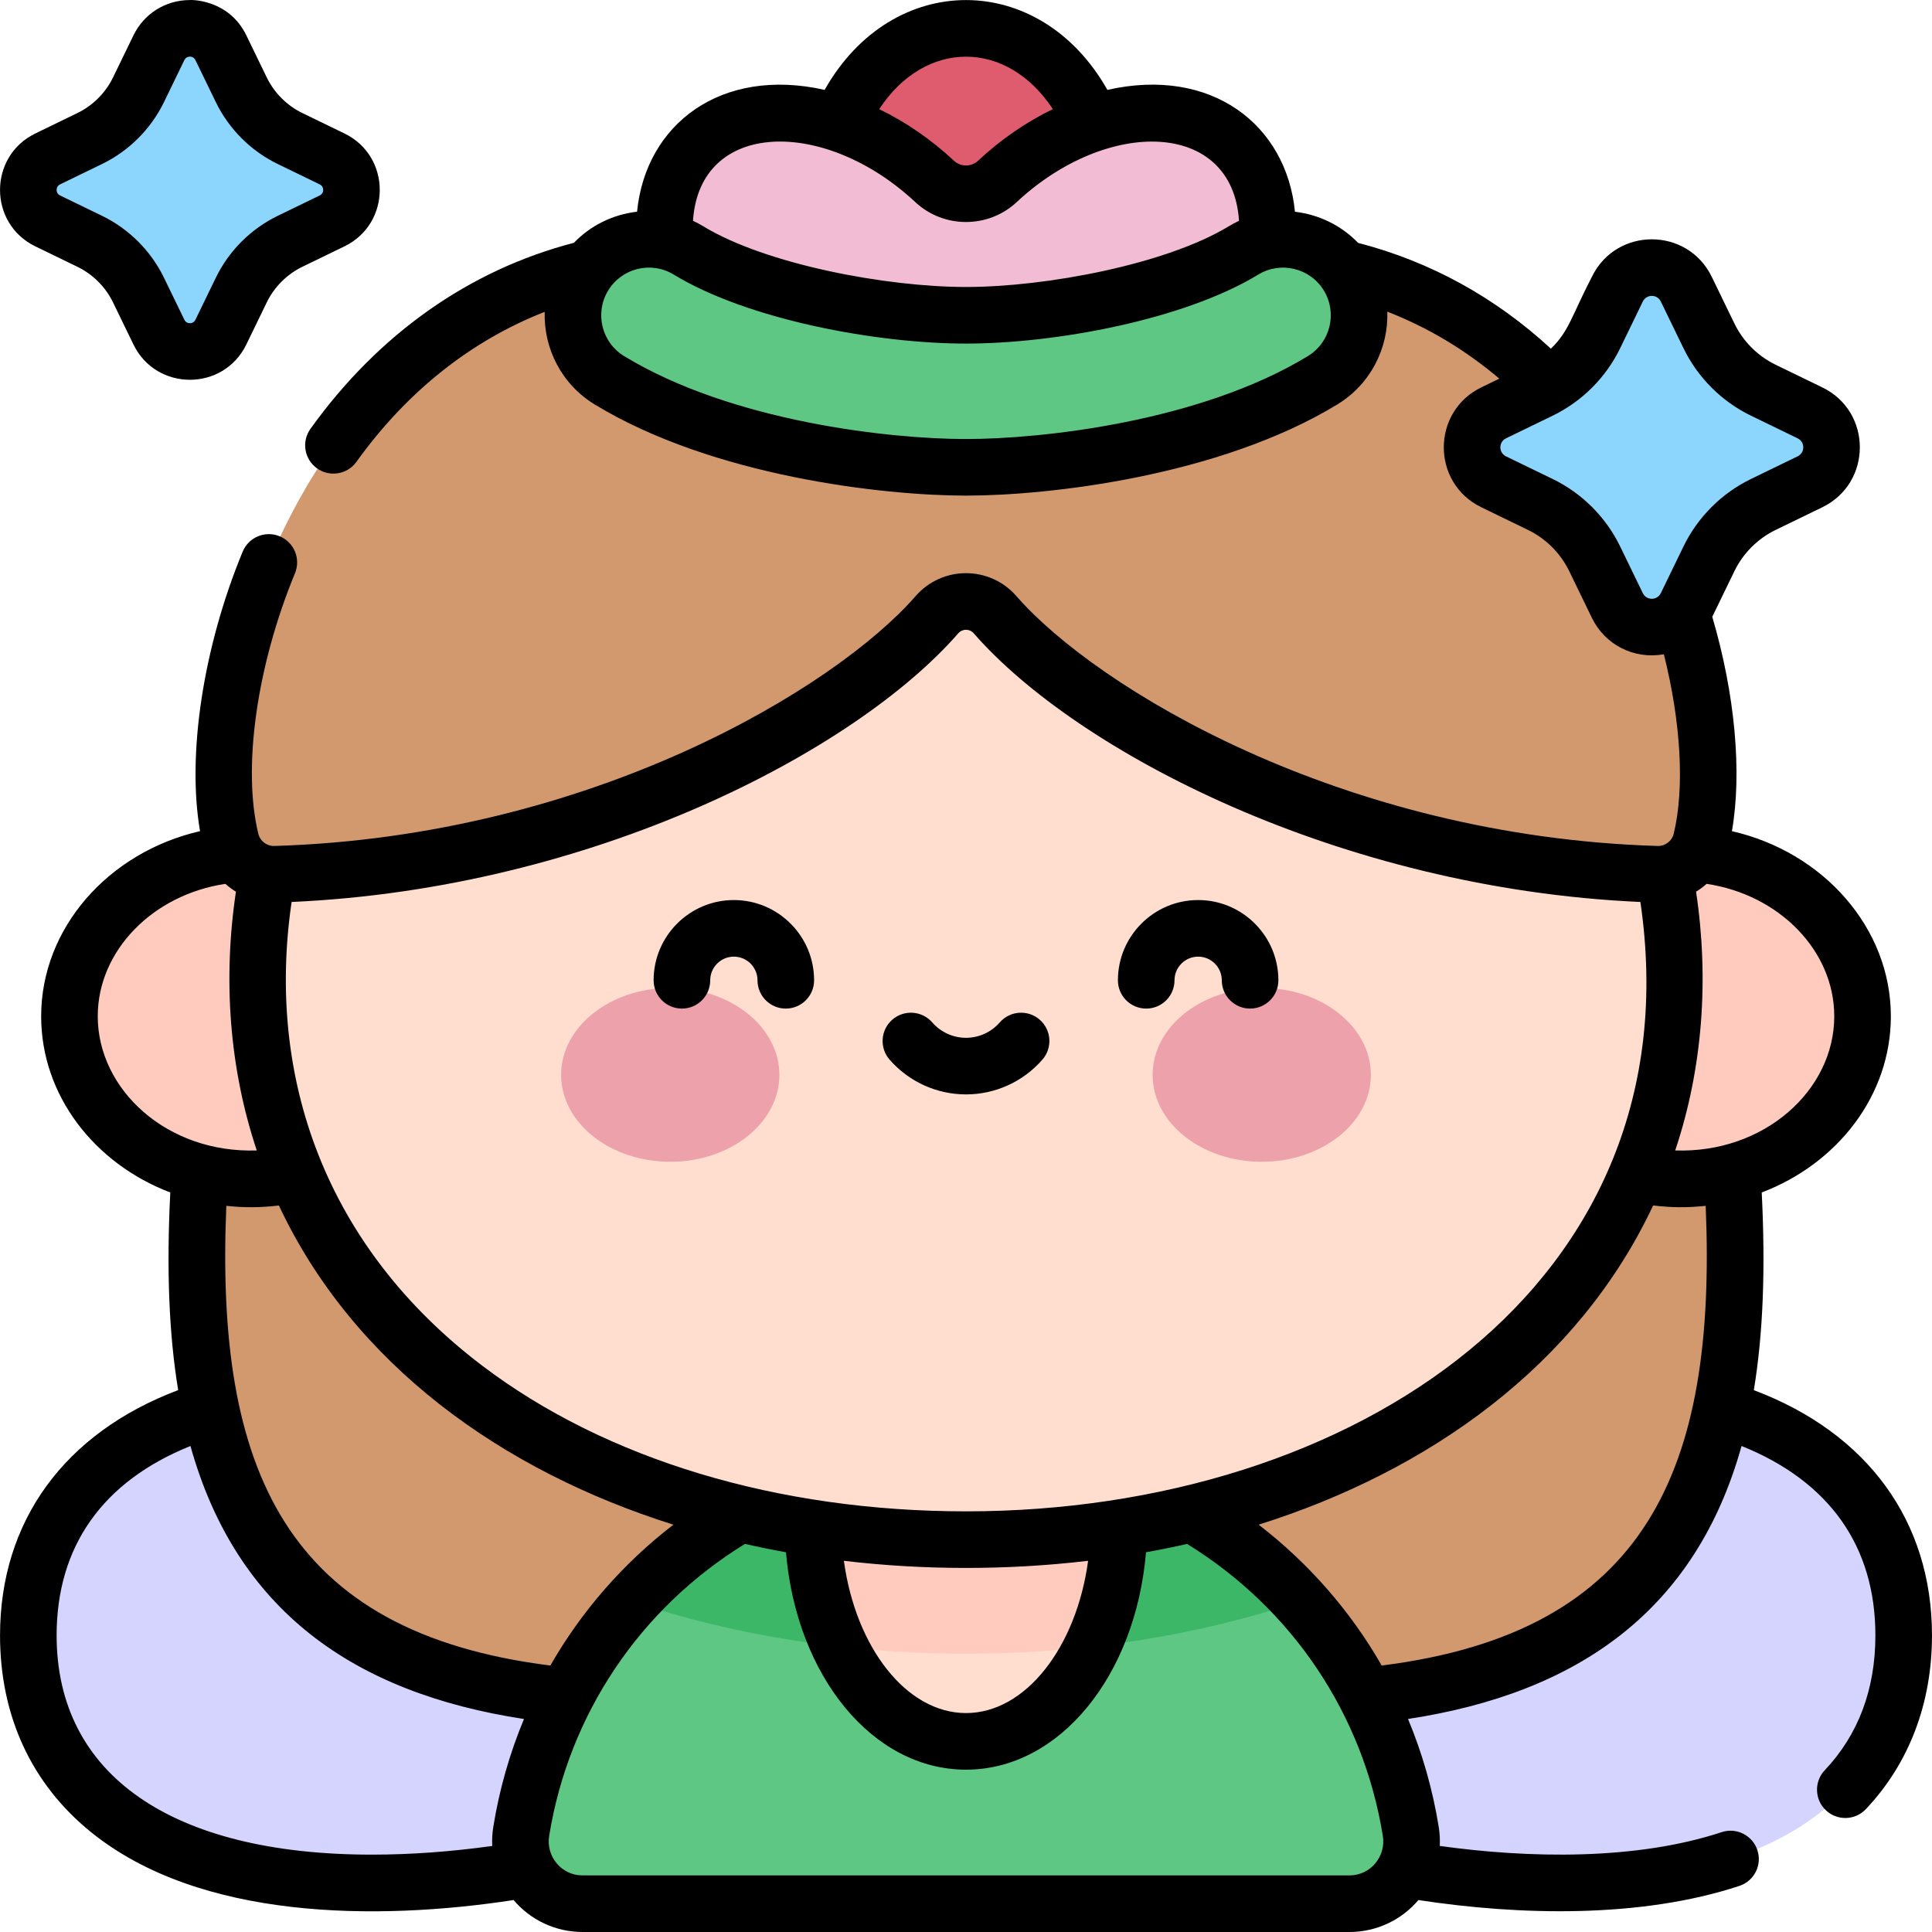 <svg id="Capa_1" enable-background="new 0 0 512.012 512.012" height="512" viewBox="0 0 512.012 512.012" width="512" xmlns="http://www.w3.org/2000/svg"><g><path d="m240.262 433.41c0 36.229-77.422 65.599-141.696 65.599s-91.06-29.37-91.06-65.599c0-36.23 26.786-65.599 91.06-65.599s141.696 29.369 141.696 65.599z" fill="#d4d4ff"/><path d="m271.75 433.41c0 36.229 77.422 65.599 141.696 65.599s91.06-29.37 91.06-65.599c0-36.23-26.786-65.599-91.06-65.599-64.274-.001-141.696 29.369-141.696 65.599z" fill="#d4d4ff"/><path d="m456.461 281.523c9.267 84.504 8.103 169.008-118.074 169.008h-164.762c-126.177 0-127.341-84.504-118.074-169.008z" fill="#d2996f"/><ellipse cx="66.54" cy="269.324" fill="#ffcbbe" rx="48.136" ry="43.107"/><ellipse cx="445.472" cy="269.324" fill="#ffcbbe" rx="48.136" ry="43.107"/><path d="m357.636 504.512c10.163 0 17.861-9.116 16.244-19.15-9.163-56.84-58.449-100.251-117.874-100.251s-108.711 43.412-117.874 100.251c-1.617 10.034 6.081 19.15 16.244 19.15z" fill="#5ec783"/><path d="m256.006 438.251c31.308 0 61.325-4.789 88.512-13.874-21.847-24.116-53.409-39.267-88.512-39.267s-66.665 15.151-88.511 39.267c27.186 9.086 57.203 13.874 88.511 13.874z" fill="#3cb767"/><ellipse cx="256.006" cy="403.581" fill="#ffddcf" rx="40.56" ry="57.912"/><path d="m289.428 436.383c4.499-9.326 7.138-20.622 7.138-32.802 0-4.004-.285-7.913-.827-11.689-12.431-4.387-25.801-6.781-39.733-6.781s-27.303 2.395-39.733 6.781c-.542 3.775-.827 7.685-.827 11.689 0 12.18 2.639 23.476 7.138 32.802 10.924 1.232 22.087 1.869 33.422 1.869 11.336-.001 22.498-.637 33.422-1.869z" fill="#ffcbbe"/><path d="m443.717 259.285c0 91.34-84.041 148.746-187.711 148.746s-187.711-57.406-187.711-148.746 84.041-165.386 187.711-165.386 187.711 74.046 187.711 165.386z" fill="#ffddcf"/><path d="m263.596 80.749c149.923-57.088 199.927 90.167 187.236 142.03-1.314 5.369-6.273 9.081-11.798 8.914-80.411-2.432-149.484-39.154-175.317-68.774-4.096-4.697-11.324-4.697-15.421 0-25.833 29.62-94.906 66.342-175.317 68.774-5.525.167-10.484-3.545-11.798-8.914-12.692-51.863 37.313-199.118 187.236-142.03 4.883 1.859 10.296 1.859 15.179 0z" fill="#d2996f"/><path d="m63.941 76.883-5.398 11.123c-3.33 6.862-13.105 6.862-16.435 0l-5.398-11.123c-2.738-5.641-7.294-10.198-12.935-12.935l-11.123-5.398c-6.861-3.33-6.861-13.105 0-16.435l11.123-5.398c5.641-2.738 10.198-7.294 12.935-12.935l5.398-11.123c3.33-6.862 13.105-6.862 16.435 0l5.398 11.123c2.738 5.641 7.294 10.198 12.935 12.935l11.123 5.398c6.861 3.33 6.861 13.105 0 16.435l-11.123 5.398c-5.641 2.737-10.197 7.293-12.935 12.935z" fill="#8cd6fe"/><path d="m452.902 148.085-6.004 12.372c-3.704 7.632-14.577 7.632-18.281 0l-6.004-12.372c-3.045-6.275-8.113-11.343-14.388-14.388l-12.372-6.004c-7.632-3.704-7.632-14.577 0-18.281l12.372-6.004c6.275-3.045 11.343-8.113 14.388-14.388l6.004-12.372c3.704-7.632 14.577-7.632 18.281 0l6.004 12.372c3.045 6.275 8.113 11.343 14.388 14.388l12.372 6.004c7.632 3.704 7.632 14.577 0 18.281l-12.372 6.004c-6.274 3.045-11.342 8.113-14.388 14.388z" fill="#8cd6fe"/><ellipse cx="256.006" cy="54.766" fill="#de5c6e" rx="37.883" ry="47.254"/><path d="m316.036 103.437c21.116-21.116 26.241-50.227 11.447-65.021-14.91-14.91-42.95-9.211-63.158 9.661-4.668 4.359-11.971 4.359-16.638 0-20.208-18.871-48.249-24.57-63.158-9.661-14.794 14.794-9.669 43.905 11.447 65.021z" fill="#f2bcd5"/><path d="m256.006 123.849c-21.027 0-64.593-4.859-94.51-23.071-9.504-5.786-12.519-18.181-6.733-27.685 5.786-9.505 18.182-12.519 27.685-6.733 18.347 11.169 51.593 17.195 73.559 17.195s55.211-6.026 73.559-17.195c9.504-5.784 21.9-2.772 27.685 6.733 5.786 9.504 2.771 21.899-6.733 27.685-29.919 18.212-73.485 23.071-94.512 23.071z" fill="#5ec783"/><g><g fill="#eda1ab"><ellipse cx="177.629" cy="284.855" rx="28.919" ry="23.03"/><ellipse cx="334.383" cy="284.855" rx="28.919" ry="23.03"/></g></g><path d="m9.378 65.297 11.122 5.398c4.108 1.994 7.469 5.354 9.462 9.462l5.398 11.123c6.054 12.475 23.859 12.512 29.93 0l5.398-11.123c1.994-4.108 5.354-7.469 9.462-9.462l11.122-5.398c12.476-6.054 12.513-23.858.001-29.93l-11.123-5.398c-4.108-1.994-7.469-5.354-9.462-9.462l-5.397-11.123c-4.771-9.83-15.091-9.409-14.965-9.372-6.425 0-12.16 3.591-14.965 9.372l-5.398 11.122c-1.994 4.108-5.354 7.469-9.462 9.462l-11.124 5.399c-12.474 6.055-12.51 23.858.001 29.93zm6.548-16.435 11.123-5.398c7.123-3.458 12.95-9.285 16.408-16.408l5.397-11.123c.605-1.245 2.34-1.239 2.941 0l5.398 11.123c3.458 7.124 9.285 12.951 16.409 16.408l11.123 5.398c1.241.602 1.242 2.337 0 2.94l-11.123 5.398c-7.124 3.457-12.951 9.285-16.409 16.409l-5.398 11.123c-.602 1.241-2.337 1.242-2.94-.001l-5.398-11.122c-3.456-7.125-9.283-12.952-16.407-16.409l-11.123-5.398c-1.241-.602-1.242-2.338-.001-2.94zm448.868 319.548c2.459-14.877 3.114-32.072 2.094-52.383 20.077-7.646 34.221-25.698 34.221-46.703 0-23.396-17.883-43.508-42.118-49.056 2.71-15.62.832-36.27-5.211-56.811l5.872-12.099c2.299-4.739 6.176-8.616 10.915-10.916l12.372-6.004c13.245-6.428 13.283-25.33 0-31.776l-12.372-6.004c-4.739-2.3-8.615-6.176-10.915-10.915l-6.004-12.372c-6.429-13.249-25.33-13.283-31.776 0-5.381 10.379-6.026 14.368-10.858 19.031-14.84-13.675-31.987-23.088-51.087-28.036-4.52-4.682-10.482-7.523-16.74-8.247-2.263-23.009-22.034-38.536-49.711-32.301-17.927-31.725-56.997-31.744-74.935 0-27.388-6.169-47.41 9.006-49.709 32.286-6.518.759-12.351 3.694-16.735 8.246-27.722 7.196-51.822 24.197-69.819 49.295-2.414 3.366-1.642 8.052 1.724 10.465 3.351 2.403 8.041 1.657 10.465-1.724 13.346-18.612 30.414-32.127 49.888-39.735-.303 9.637 4.436 19.17 13.243 24.532 31.335 19.076 76.603 24.165 98.41 24.165s67.075-5.089 98.41-24.165c8.824-5.372 13.565-14.929 13.242-24.585 10.727 4.163 20.654 10.099 29.687 17.75l-4.768 2.314c-13.245 6.428-13.283 25.33 0 31.776l12.372 6.004c4.739 2.3 8.616 6.176 10.916 10.916l6.004 12.372c3.458 7.126 11.112 11.09 19.076 9.656 4.518 17.892 5.552 35.549 2.601 47.608-.469 1.915-2.267 3.271-4.286 3.201-83.914-2.538-148.741-41.957-169.892-66.207-7.072-8.109-19.634-8.13-26.725 0-21.15 24.251-85.977 63.67-169.891 66.207-2.04.069-3.818-1.285-4.286-3.2-4.259-17.402-.448-44.515 9.709-69.074 1.583-3.828-.237-8.214-4.064-9.797-3.827-1.584-8.213.236-9.797 4.064-10.527 25.453-14.791 53.899-11.303 74.081-24.229 5.552-42.107 25.661-42.107 49.054 0 21.005 14.143 39.057 34.221 46.703-1.02 20.308-.365 37.501 2.093 52.377-30.106 11.343-47.212 34.72-47.212 65.005 0 21.396 8.375 39.456 24.221 52.225 28.771 23.186 75.51 23.479 111.888 17.911 4.413 5.227 11.029 8.466 18.261 8.466h203.26c7.233 0 13.849-3.239 18.261-8.466 27.012 4.134 59.03 4.841 85.066-3.749 3.934-1.298 6.07-5.539 4.772-9.473s-5.54-6.071-9.472-4.773c-22.73 7.501-51.126 6.941-74.703 3.655.083-1.669-.004-3.357-.275-5.039-1.602-9.939-4.351-19.526-8.136-28.609 45.191-6.896 76.23-28.83 88.391-72.345 23.245 9.353 35.467 26.576 35.467 50.196 0 14.286-4.517 26.311-13.424 35.742-2.844 3.011-2.709 7.758.302 10.602s7.758 2.709 10.602-.302c11.461-12.134 17.52-28.055 17.52-46.041-.003-30.282-17.111-53.656-47.215-64.998zm-185.767-339.49c-7.015 3.391-13.758 8.014-19.821 13.674-1.795 1.677-4.605 1.675-6.4 0-6.058-5.657-12.797-10.278-19.807-13.668 12.205-18.59 33.89-18.488 46.028-.006zm-36.458 24.638c7.535 7.036 19.34 7.036 26.875 0 23.97-22.383 57.169-21.878 58.917 4.956-.914.427-1.814.903-2.695 1.439-16.557 10.079-48.419 16.102-69.659 16.102s-53.102-6.023-69.658-16.101c-.878-.534-1.779-1.011-2.696-1.441 1.748-26.842 34.932-27.351 58.916-4.955zm104.047 40.814c-28.499 17.349-70.365 21.978-90.61 21.978s-62.111-4.629-90.61-21.978c-5.957-3.627-7.853-11.422-4.227-17.379s11.395-7.87 17.379-4.227c19.724 12.007 53.896 18.289 77.459 18.289 23.562 0 57.734-6.282 77.458-18.289 5.957-3.627 13.753-1.73 17.379 4.227 3.625 5.956 1.729 13.752-4.228 17.379zm93.535 62.811c-.975 2.009-3.811 2.009-4.786 0l-6.004-12.373c-3.764-7.755-10.107-14.098-17.861-17.861l-12.372-6.004c-2.004-.973-2.012-3.809 0-4.786l12.372-6.004c7.755-3.763 14.098-10.106 17.862-17.861l6.004-12.372c.975-2.009 3.811-2.009 4.786 0l6.004 12.372c3.763 7.755 10.107 14.098 17.861 17.861l12.372 6.004c2.004.973 2.012 3.809 0 4.786l-12.372 6.004c-7.755 3.764-14.098 10.107-17.861 17.861zm-362.869 81.852c79.795-3.534 149.363-39.881 176.665-71.186 1.106-1.268 3.008-1.272 4.117-.001 27.308 31.312 96.876 67.653 176.666 71.187 14.839 101.301-76.021 161.496-178.724 161.496-49.861 0-95.39-13.707-128.198-38.596-41.557-31.525-57.334-76.421-50.526-122.9zm211.084 174.606c-3.106 22.914-16.562 40.351-32.36 40.351s-29.255-17.437-32.361-40.351c20.794 2.455 42.827 2.584 64.721 0zm-214.456-94.166c19.829 42.209 59.179 70.306 104.55 84.59-13.334 10.268-24.375 22.958-32.611 37.329-70.281-8.823-88.811-51.943-85.869-121.826 4.64.498 9.027.5 13.93-.093zm-48.006-50.15c0-17.376 14.592-32.218 33.819-35.086.868.777 1.809 1.467 2.802 2.078-3.474 23.149-1.766 46.797 5.529 68.574-23.817.791-42.15-16.137-42.15-35.566zm104.824 214.844c-.271 1.682-.358 3.37-.275 5.039-10.904 1.52-21.6 2.302-31.887 2.302-53.104 0-83.56-21.176-83.56-58.1 0-23.62 12.222-40.842 35.467-50.196 12.137 43.429 43.097 65.441 88.391 72.351-3.784 9.082-6.534 18.667-8.136 28.604zm226.908 12.843h-203.26c-5.647 0-9.707-5.077-8.84-10.456 5.194-32.218 24.039-60.264 51.877-77.387 3.587.809 7.214 1.546 10.882 2.203 2.793 32.776 22.93 57.62 47.711 57.62s44.918-24.844 47.711-57.62c3.668-.657 7.295-1.394 10.882-2.203 27.837 17.123 46.682 45.169 51.877 77.387.868 5.39-3.204 10.456-8.84 10.456zm8.537-55.619c-8.235-14.372-19.279-27.061-32.612-37.33 45.069-14.19 84.617-42.165 104.547-84.598 4.759.582 9.087.623 13.927.103 2.938 69.86-15.539 112.992-85.862 121.825zm77.784-136.502c7.305-21.804 9-45.457 5.529-68.579.99-.609 1.926-1.3 2.792-2.075 19.233 2.864 33.831 17.708 33.831 35.088-.001 19.703-18.661 36.361-42.152 35.566zm-140.194-37.597c4.142 0 7.5-3.358 7.5-7.5 0-3.455 2.811-6.265 6.265-6.265s6.265 2.81 6.265 6.265c0 4.142 3.358 7.5 7.5 7.5s7.5-3.358 7.5-7.5c0-11.726-9.54-21.265-21.265-21.265-11.726 0-21.265 9.539-21.265 21.265 0 4.142 3.358 7.5 7.5 7.5zm-123.045 0c4.142 0 7.5-3.358 7.5-7.5 0-3.455 2.811-6.265 6.265-6.265 3.455 0 6.265 2.81 6.265 6.265 0 4.142 3.358 7.5 7.5 7.5s7.5-3.358 7.5-7.5c0-11.726-9.54-21.265-21.265-21.265s-21.265 9.539-21.265 21.265c0 4.142 3.358 7.5 7.5 7.5zm75.288 22.741c7.764 0 15.146-3.362 20.255-9.224 2.721-3.122 2.396-7.86-.727-10.582-3.124-2.721-7.861-2.396-10.582.727-2.259 2.593-5.521 4.079-8.947 4.079-3.427 0-6.688-1.487-8.947-4.079-2.723-3.123-7.458-3.447-10.582-.727-3.123 2.722-3.448 7.46-.727 10.582 5.11 5.862 12.493 9.224 20.257 9.224z"/></g></svg>